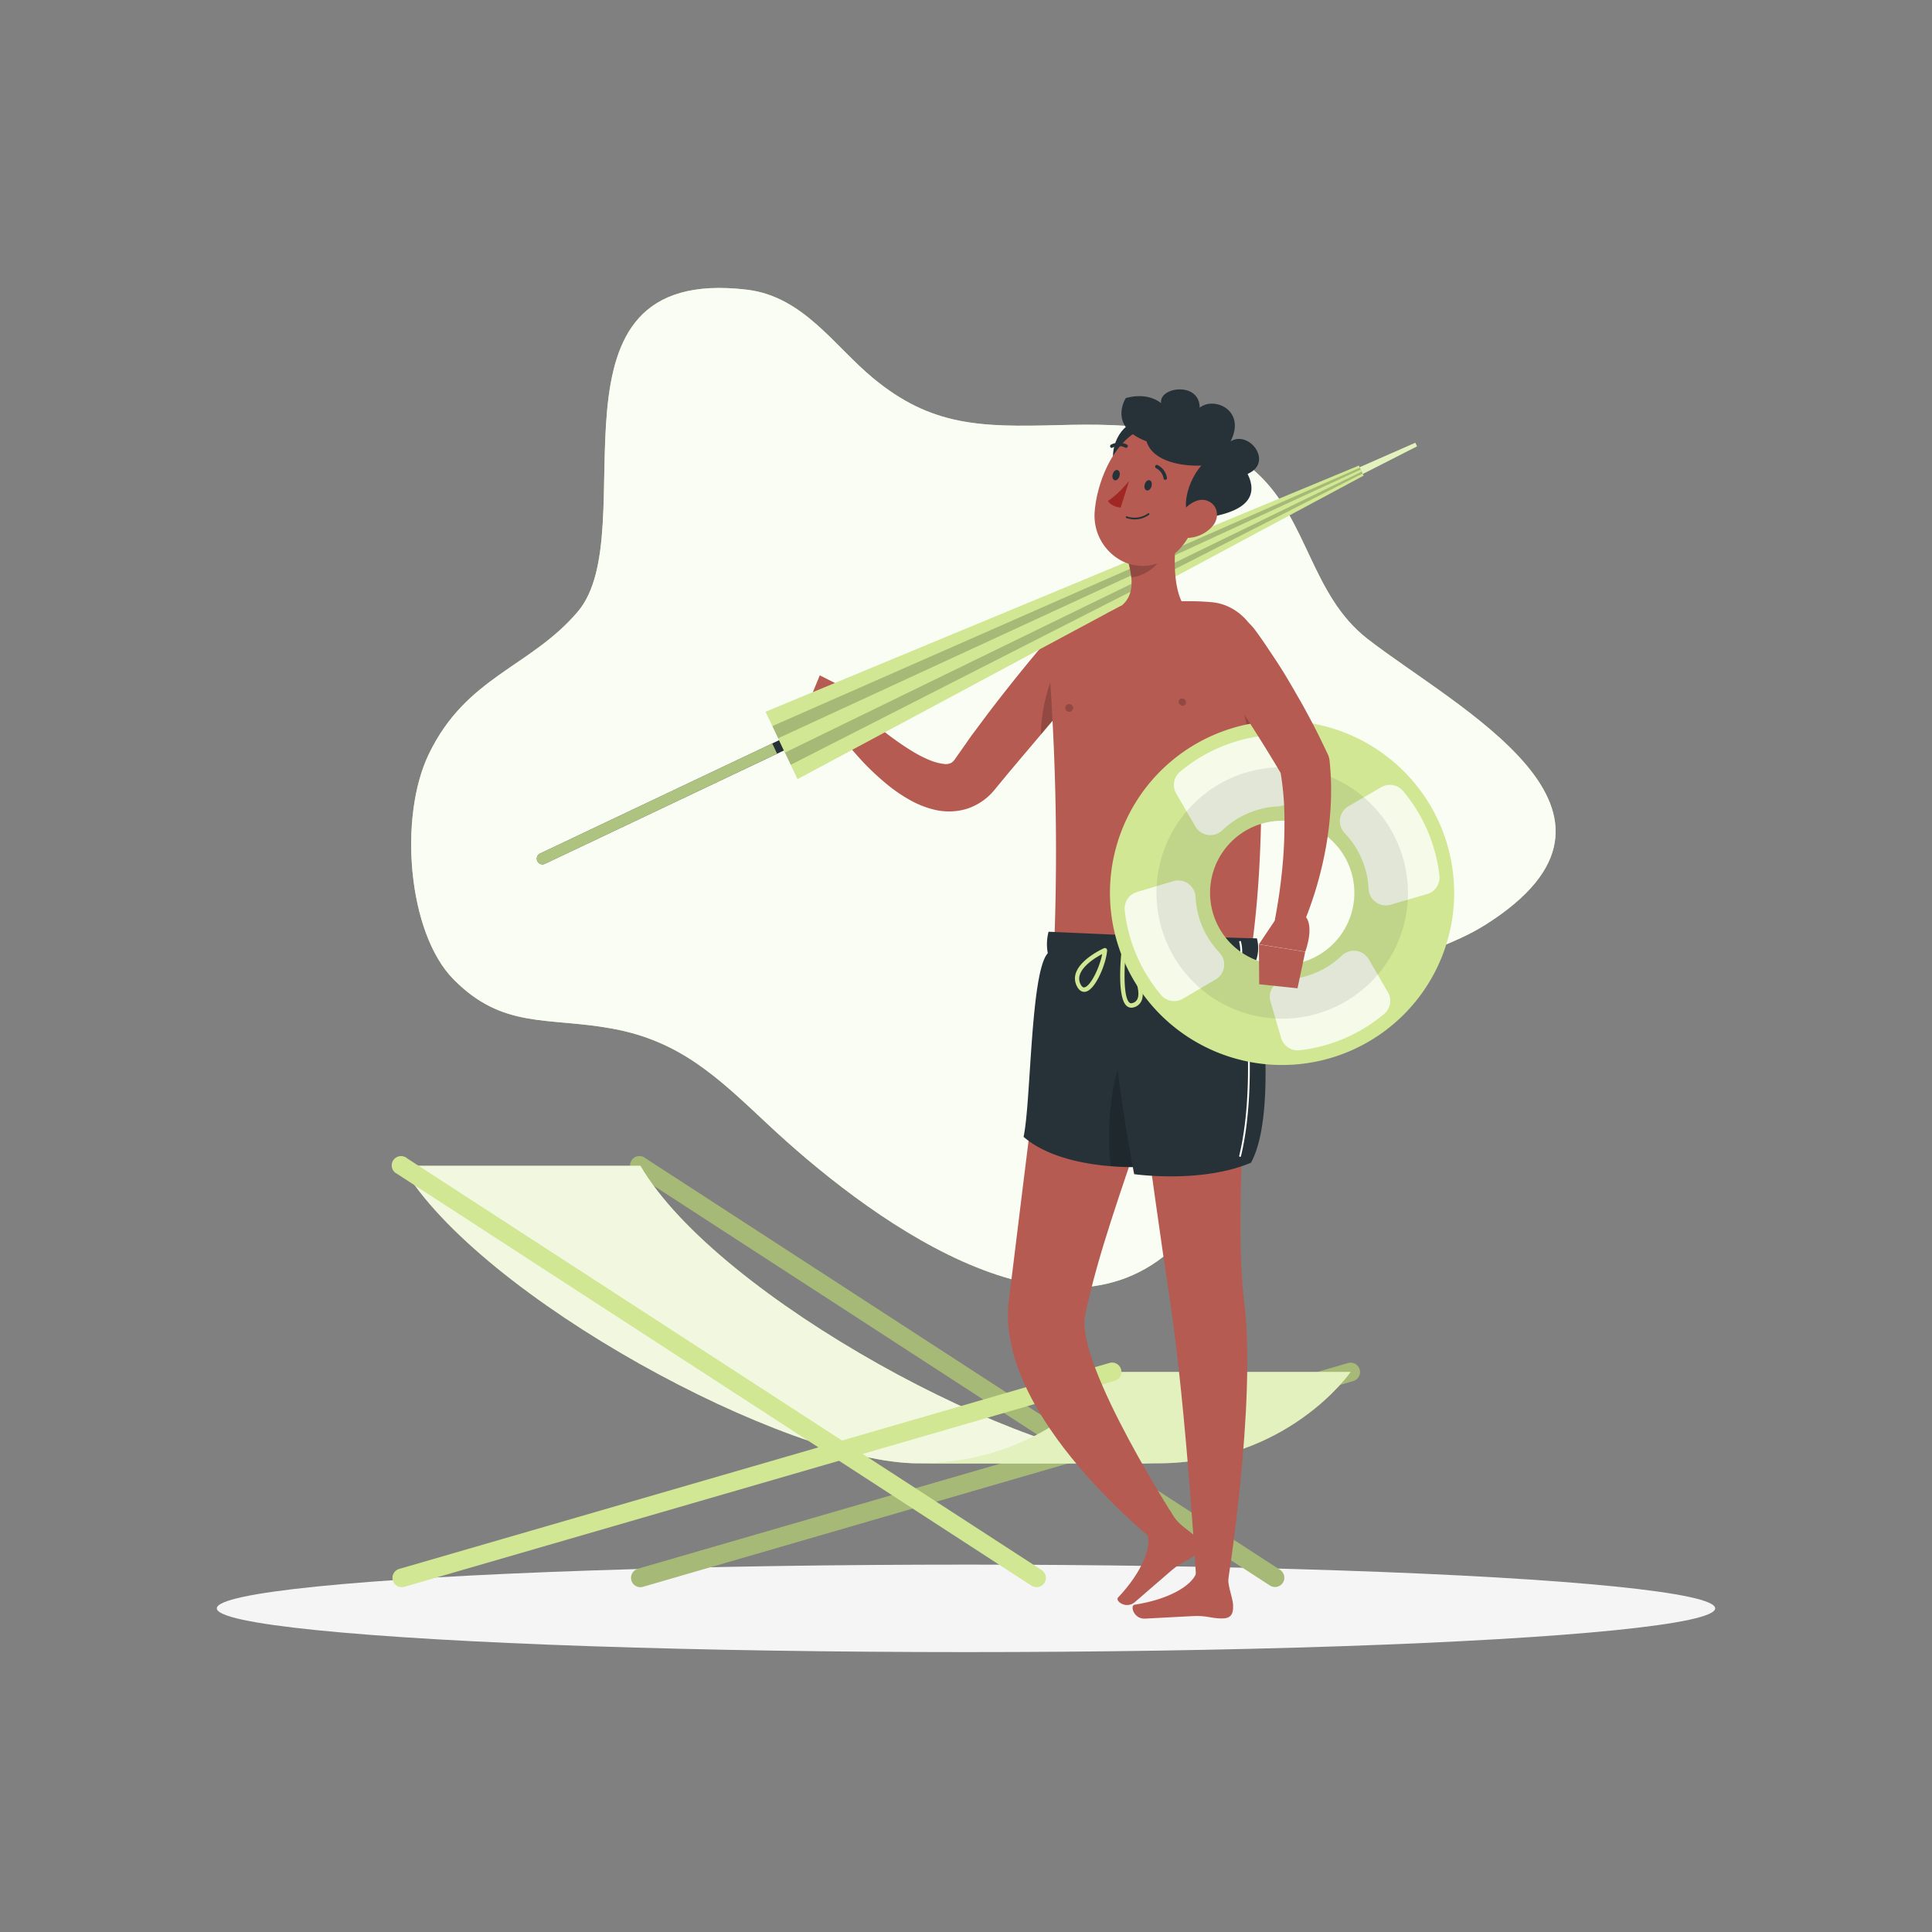 <svg xmlns="http://www.w3.org/2000/svg" viewBox="0 0 500 500"><rect x="0" y="0" width="500" height="500" fill="#808080" stroke="none"/><g id="freepik--background-simple--inject-33"><path d="M304,322.72c-30.88,29-80.53-8.5-105.49-31.94C185.9,279,176.12,269.35,158.2,266.16c-16.63-3-28.14.21-40.89-12.77-11.72-11.94-14.24-41.82-6.33-58.24,9.71-20.14,26.23-22.39,38.53-36.83,17.73-20.81-12.08-90,43.79-83.35,14.56,1.75,22.5,14.47,32.63,22.87,15.08,12.5,27.86,12.72,48,12.18,18.37-.5,38.24.1,51.6,12.61,13,12.17,13.84,31.38,28.37,42.7,23.17,18,76.65,44.84,30.52,74-16.37,10.34-44.83,13.1-56.69,27.06C315.18,281.13,322.66,305.13,304,322.72Z" style="fill:#D1E793"></path><path d="M304,322.72c-30.88,29-80.53-8.5-105.49-31.94C185.9,279,176.12,269.35,158.2,266.16c-16.63-3-28.14.21-40.89-12.77-11.72-11.94-14.24-41.82-6.33-58.24,9.71-20.14,26.23-22.39,38.53-36.83,17.73-20.81-12.08-90,43.79-83.35,14.56,1.75,22.5,14.47,32.63,22.87,15.08,12.5,27.86,12.72,48,12.18,18.37-.5,38.24.1,51.6,12.61,13,12.17,13.84,31.38,28.37,42.7,23.17,18,76.65,44.84,30.52,74-16.37,10.34-44.83,13.1-56.69,27.06C315.18,281.13,322.66,305.13,304,322.72Z" style="fill:#fff;opacity:0.9"></path></g><g id="freepik--Shadow--inject-33"><ellipse id="freepik--path--inject-33" cx="250" cy="416.24" rx="193.89" ry="11.32" style="fill:#f5f5f5"></ellipse></g><g id="freepik--Sunbed--inject-33"><path d="M165.07,406l108.45-31.45L164.43,303.77a2.41,2.41,0,1,1,2.62-4l112.59,73.08,69.24-20.08a2.41,2.41,0,1,1,1.34,4.63L285,376.28l46.28,30a2.41,2.41,0,1,1-2.62,4.05l-49.78-32.32L166.41,410.66a2.59,2.59,0,0,1-.67.1,2.41,2.41,0,0,1-.67-4.73Z" style="fill:#D1E793"></path><path d="M165.07,406l108.45-31.45L164.43,303.77a2.41,2.41,0,1,1,2.62-4l112.59,73.08,69.24-20.08a2.41,2.41,0,1,1,1.34,4.63L285,376.28l46.28,30a2.41,2.41,0,1,1-2.62,4.05l-49.78-32.32L166.41,410.66a2.59,2.59,0,0,1-.67.1,2.41,2.41,0,0,1-.67-4.73Z" style="opacity:0.2"></path><path d="M299.42,378.71c-33.91,0-113.76-42.9-133.68-77H104c19.92,34.06,99.77,77,133.68,77" style="fill:#D1E793"></path><path d="M299.42,378.71c-33.91,0-113.76-42.9-133.68-77H104c19.92,34.06,99.77,77,133.68,77" style="fill:#fff;opacity:0.7"></path><path d="M287.85,355.05h61.7s-16.22,23.66-50.13,23.66h-61.7C271.63,378.71,287.85,355.05,287.85,355.05Z" style="fill:#D1E793"></path><path d="M287.85,355.05h61.7s-16.22,23.66-50.13,23.66h-61.7C271.63,378.71,287.85,355.05,287.85,355.05Z" style="fill:#fff;opacity:0.4"></path><path d="M268.25,410.76a2.41,2.41,0,0,1-1.31-.39L102.73,303.77a2.41,2.41,0,1,1,2.62-4L269.56,406.32a2.41,2.41,0,0,1-1.31,4.44Z" style="fill:#D1E793"></path><path d="M104,410.76a2.41,2.41,0,0,1-.67-4.73l183.81-53.3a2.41,2.41,0,1,1,1.34,4.63l-183.81,53.3A2.59,2.59,0,0,1,104,410.76Z" style="fill:#D1E793"></path></g><g id="freepik--Character--inject-33"><path d="M284.79,171.78c-4.49,5.42-9.06,10.85-13.64,16.23l-6.83,8.07-3.37,4-3.4,4.12a15.38,15.38,0,0,1-7.33,5.12,16.07,16.07,0,0,1-8.48.21,24.45,24.45,0,0,1-6.4-2.57,40.26,40.26,0,0,1-5.11-3.43,66.85,66.85,0,0,1-8.33-7.92c-1.25-1.4-2.43-2.84-3.58-4.3s-2.23-2.92-3.31-4.56a3.58,3.58,0,0,1,5.41-4.62l.11.1c1.2,1.1,2.52,2.3,3.79,3.42s2.63,2.21,4,3.27a71.15,71.15,0,0,0,8.11,5.7,32.34,32.34,0,0,0,4.06,2.06,14,14,0,0,0,3.62,1,3.32,3.32,0,0,0,2.07-.25,3.63,3.63,0,0,0,1.11-1.18l3.08-4.37c1-1.49,2.13-2.93,3.2-4.38q3.22-4.35,6.56-8.58c4.45-5.66,9-11.16,13.76-16.58a7.21,7.21,0,0,1,11,9.35Z" style="fill:#b55b52"></path><path d="M273.54,172.73c-2.47,4.45-4.15,11.71-4.14,17.35l1.32-1.56c2.58-3.05,5.18-6.1,7.75-9.16.2-.45.38-.9.56-1.35C277.28,173.25,275.22,169.71,273.54,172.73Z" style="opacity:0.2"></path><path d="M224,186.28l-6-8.52-7,9.91a9.14,9.14,0,0,0,10.13,3.86Z" style="fill:#b55b52"></path><polygon points="212.16 174.78 208.47 183.74 211.06 187.67 218.07 177.76 212.16 174.78" style="fill:#b55b52"></polygon><path d="M271.45,170.28c.55,10.82,2.8,36.77,1.38,74.29l50.83,2.75c3.94-26.74,2.6-52,2.59-77.24,0-7.24-5.63-13.71-12.87-14.25a68.54,68.54,0,0,0-7.73-.22,181.38,181.38,0,0,0-21.28,1.9c-1.52.29-3,.62-4.44,1A11.28,11.28,0,0,0,271.45,170.28Z" style="fill:#b55b52"></path><path d="M306.68,181.1a1,1,0,0,1,0,1.34,1,1,0,0,1-1.34-1.48A1,1,0,0,1,306.68,181.1Z" style="opacity:0.2"></path><path d="M291.81,230.84c.23.5.2,1-.08,1.15s-.69-.16-.92-.66-.19-1,.09-1.15S291.58,230.34,291.81,230.84Z" style="opacity:0.2"></path><path d="M277.43,182.55a.94.94,0,0,1,0,1.34,1,1,0,1,1,0-1.34Z" style="opacity:0.2"></path><path d="M326.37,186.16l-4.82-4.08a79.19,79.19,0,0,0,4.93,17.54C326.47,195.12,326.42,190.63,326.37,186.16Z" style="opacity:0.2"></path><path d="M272.19,247s-7.6,60.87-11.11,89.68c-3.65,30,38.84,63.11,38.84,63.11l5.53-4.63s-27.28-42-24.63-54.77c6.57-31.63,25.71-69.74,24.78-94.64Z" style="fill:#b55b52"></path><path d="M290.22,246.29s8.16,61.37,12.37,88.91c4.62,30.17,7.27,78.22,7.27,78.22l7.69-2.52S325.24,363.32,322,337c-3-24.39,1.88-68.1,1-91.91Z" style="fill:#b55b52"></path><path d="M296.06,302s-20.69,1.27-31.16-7.79c1.93-8.82,1.78-42.7,6.27-47.52a12.56,12.56,0,0,1,.2-5.56l39.1,1.74C312.59,250.08,305,291.22,296.06,302Z" style="fill:#263238"></path><path d="M293.14,270.07c-5.13,4.06-7.08,20.44-5.66,31.69a67.57,67.57,0,0,0,8.59.18c4.07-4.88,7.86-16.08,10.58-27.5C301.05,271.8,294.19,269.25,293.14,270.07Z" style="opacity:0.2"></path><path d="M293.52,303.87s17.28,2.49,30.22-2.95c6.47-11.69,3.11-42.69,1.12-51.81a9.66,9.66,0,0,0,.42-6.26l-36.71-1C284.52,248.24,290.22,286.92,293.52,303.87Z" style="fill:#263238"></path><path d="M320.94,299.39h-.05a.24.24,0,0,1-.18-.29c4.89-20.29.47-48.63,0-50.13a.33.33,0,0,1,0-.14,10.64,10.64,0,0,0,0-5,.24.24,0,0,1,.17-.29.24.24,0,0,1,.29.17,10.79,10.79,0,0,1,0,5.18c.87,3.06,4.66,30.91,0,50.31A.26.26,0,0,1,320.94,299.39Z" style="fill:#fff"></path><path d="M291.23,245.74a.57.57,0,0,0-.53-.19.55.55,0,0,0-.44.48c-.13,1.19-1.21,11.5,1.12,14.1l.16.16a1.82,1.82,0,0,0,1.74.44,3,3,0,0,0,2.2-1.87c1.23-3.24-2.09-9.55-4.18-13Zm.94,13.61c-1.28-1.43-1.29-7.17-.95-11.45,2.71,4.82,3.9,8.69,3.2,10.5a1.89,1.89,0,0,1-1.45,1.21.71.71,0,0,1-.7-.16Z" style="fill:#D1E793"></path><path d="M286.37,245.54l-.1-.09a.55.55,0,0,0-.55-.06c-.25.11-6,2.71-7.28,6.41a4.29,4.29,0,0,0,.21,3.33c.7,1.46,1.61,1.64,2.24,1.54,2.67-.45,5.45-7.54,5.63-10.7A.61.61,0,0,0,286.37,245.54ZM280,255.26a3.15,3.15,0,0,1-.38-.6,3.09,3.09,0,0,1-.14-2.44c.82-2.43,4.12-4.44,5.76-5.31-.6,3.36-3,8.36-4.61,8.62C280.57,255.55,280.33,255.59,280,255.26Z" style="fill:#D1E793"></path><path d="M319.12,415.43c-.11-2.56-1.91-5.35-1.08-9.69,0,0-7.27-1.68-8.49,1.48s-7,6.7-15.92,8.08c-1.25.19-.23,3.74,2.68,3.6,4.82-.23,8.36-.47,12.47-.66,3.51-.17,4.45.56,7.25.62C318.36,418.9,319.23,418,319.12,415.43Z" style="fill:#b55b52"></path><path d="M309.58,397.92c-1.65-1.95-4.79-3.05-6.79-7,0,0-6.77,3.12-5.8,6.37s-1.45,9.6-7.63,16.14c-.87.91,2.11,3.1,4.33,1.2,3.66-3.13,6.31-5.49,9.44-8.16,2.67-2.29,3.86-2.28,6.1-4C311.11,401.13,311.25,399.88,309.58,397.92Z" style="fill:#b55b52"></path><path d="M314.23,190.15a44.54,44.54,0,1,0,58.5,23.37A44.56,44.56,0,0,0,314.23,190.15Zm24.93,58.09A18.67,18.67,0,1,1,349,223.73,18.66,18.66,0,0,1,339.16,248.24Z" style="fill:#D1E793"></path><g style="opacity:0.8"><path d="M340.64,251.69a22.38,22.38,0,0,1-7.71,1.8,4.47,4.47,0,0,0-4.13,5.69l2.75,9.45a4.47,4.47,0,0,0,4.78,3.18,41.26,41.26,0,0,0,21.86-9.38,4.45,4.45,0,0,0,1-5.65l-4.95-8.51a4.47,4.47,0,0,0-7-.93A22.39,22.39,0,0,1,340.64,251.69Z" style="fill:#fff"></path><path d="M304.42,205.4l4.95,8.51a4.48,4.48,0,0,0,7,.93,22.5,22.5,0,0,1,14.31-6.15,4.46,4.46,0,0,0,4.13-5.69L332,193.55a4.46,4.46,0,0,0-4.78-3.18,41.26,41.26,0,0,0-21.86,9.38A4.46,4.46,0,0,0,304.42,205.4Z" style="fill:#fff"></path><path d="M294.26,230.85a4.45,4.45,0,0,0-3.18,4.77,41,41,0,0,0,9.38,21.86,4.45,4.45,0,0,0,5.65,1l8.5-5a4.48,4.48,0,0,0,.93-7,22.48,22.48,0,0,1-6.14-14.31,4.48,4.48,0,0,0-5.7-4.14Z" style="fill:#fff"></path><path d="M357.48,203.71l-8.5,4.95a4.48,4.48,0,0,0-.93,7A22.48,22.48,0,0,1,354.19,230a4.48,4.48,0,0,0,5.7,4.14l9.45-2.76a4.45,4.45,0,0,0,3.18-4.77,41.17,41.17,0,0,0-9.38-21.86A4.47,4.47,0,0,0,357.48,203.71Z" style="fill:#fff"></path></g><path d="M319,201.19a32.54,32.54,0,1,0,42.74,17.07A32.54,32.54,0,0,0,319,201.19Zm20.2,47.05A18.67,18.67,0,1,1,349,223.73,18.66,18.66,0,0,1,339.16,248.24Z" style="fill:#263238;opacity:0.1"></path><path d="M139.08,222.88h0a1.47,1.47,0,0,1,.7-2l107.13-50.79,1.26,2.65L141,223.57A1.46,1.46,0,0,1,139.08,222.88Z" style="fill:#263238"></path><path d="M139.08,222.88h0a1.47,1.47,0,0,1,.7-2l60.08-28.48,1.25,2.65L141,223.57A1.46,1.46,0,0,1,139.08,222.88Z" style="fill:#D1E793;opacity:0.8"></path><polygon points="206.4 201.64 198.13 184.2 351.68 120.48 352.91 123.09 206.4 201.64" style="fill:#D1E793"></polygon><polygon points="204.64 197.93 199.89 187.91 351.94 121.04 352.65 122.53 204.64 197.93" style="opacity:0.2"></polygon><polygon points="203.15 194.77 201.39 191.06 352.16 121.51 352.42 122.06 203.15 194.77" style="fill:#D1E793"></polygon><polygon points="366.72 115.51 366.28 114.59 351.88 120.92 352.7 122.65 366.72 115.51" style="fill:#D1E793"></polygon><polygon points="366.72 115.51 366.28 114.59 351.88 120.92 352.7 122.65 366.72 115.51" style="fill:#fff;opacity:0.4"></polygon><path d="M305.08,134c-1.23,7-2.35,19.75,2.61,24.3,0,0-1.77,7.09-14.69,7.34-8.63.16-9.33-2.43-8.56-4.49a5.25,5.25,0,0,1,3.12-2.91c6.18-2.32,5.82-7.65,4.47-12.66Z" style="fill:#b55b52"></path><path d="M299.76,138.67,292,145.52a22.84,22.84,0,0,1,.73,3.83c2,.24,7.47-2.51,7.73-5.62A17.11,17.11,0,0,0,299.76,138.67Z" style="opacity:0.2"></path><path d="M331.16,236.39l-5.36,8,12,1.91s3-7.85-.93-9.92Z" style="fill:#b55b52"></path><path d="M324.3,162.36c2,2.61,3.65,5.16,5.4,7.77s3.36,5.26,4.94,8l2.34,4.06c.75,1.38,1.51,2.75,2.24,4.14,1.49,2.75,2.85,5.59,4.2,8.43l.21.43a5.21,5.21,0,0,1,.46,1.66,73.59,73.59,0,0,1,.31,11.38,88,88,0,0,1-1.26,11.07,98.6,98.6,0,0,1-2.56,10.7c-.52,1.75-1.11,3.47-1.73,5.19s-1.3,3.37-2.12,5.15a3.59,3.59,0,0,1-6.78-2.17l0-.19c.29-1.52.59-3.26.85-4.9s.49-3.34.69-5c.4-3.34.7-6.68.83-10s.13-6.61,0-9.86a75.72,75.72,0,0,0-1.12-9.52l.67,2.08c-3-5.1-6.14-10.14-9.39-15.14q-2.44-3.73-4.91-7.46c-1.62-2.47-3.37-5-4.95-7.32l-.07-.1a7.21,7.21,0,0,1,11.74-8.36Z" style="fill:#b55b52"></path><polygon points="325.88 254.73 335.8 255.77 337.79 246.33 325.8 244.42 325.88 254.73" style="fill:#b55b52"></polygon><path d="M294.7,109c-4.58.36-8.21,7.17-6,12.59C297.06,117,302.1,108.39,294.7,109Z" style="fill:#263238"></path><path d="M312.38,127.73c-3.41,8.8-5,14.12-11,17.28-9,4.76-18.79-2.88-18.08-12.52.64-8.68,6.11-21.61,16-22.39A12.88,12.88,0,0,1,312.38,127.73Z" style="fill:#b55b52"></path><path d="M296.72,114.22c-10.16-3.84-5.37-11.19-5.37-11.19s5.21-1.76,9.13,1.28c-.56-4.24,10-5.6,10,1.2,3.68-3,12.1.61,8,8.71,4.76-3,11.24,5.44,4.4,8.43,2.76,5.61.4,10.56-14.71,11.76-2.56-2.55-1-9.6,2.72-13.92C306,120.71,298.32,119.5,296.72,114.22Z" style="fill:#263238"></path><path d="M313.78,136.2a9,9,0,0,1-6.16,3c-3.14.16-4-2.81-2.59-5.42,1.3-2.35,4.5-5.26,7.38-4.2S315.69,134,313.78,136.2Z" style="fill:#b55b52"></path><path d="M298,125.9c-.23.73-.81,1.2-1.29,1s-.67-.87-.44-1.6.81-1.2,1.29-1S298.2,125.17,298,125.9Z" style="fill:#263238"></path><path d="M289.71,123.27c-.24.73-.81,1.2-1.29,1s-.68-.87-.44-1.6.81-1.2,1.28-1S289.94,122.54,289.71,123.27Z" style="fill:#263238"></path><path d="M292.22,124.47s-3,3.68-5.48,5.14c.9,1.62,3.28,1.76,3.28,1.76Z" style="fill:#a02724"></path><path d="M293.17,134.4a7.17,7.17,0,0,1-1.66-.33.22.22,0,1,1,.13-.43,6.06,6.06,0,0,0,5.44-.76.23.23,0,0,1,.32,0,.22.22,0,0,1,0,.32A6.24,6.24,0,0,1,293.17,134.4Z" style="fill:#263238"></path><path d="M301.47,124.17a.45.45,0,0,1-.34-.36,3.59,3.59,0,0,0-1.92-2.63.45.45,0,0,1,.35-.83,4.43,4.43,0,0,1,2.45,3.29.45.45,0,0,1-.35.53A.6.6,0,0,1,301.47,124.17Z" style="fill:#263238"></path><path d="M287.55,115.89a.45.45,0,0,1-.21-.22.44.44,0,0,1,.21-.6,4.45,4.45,0,0,1,4.11,0,.44.44,0,0,1,.15.61.46.46,0,0,1-.62.16,3.55,3.55,0,0,0-3.25,0A.45.45,0,0,1,287.55,115.89Z" style="fill:#263238"></path></g></svg>
